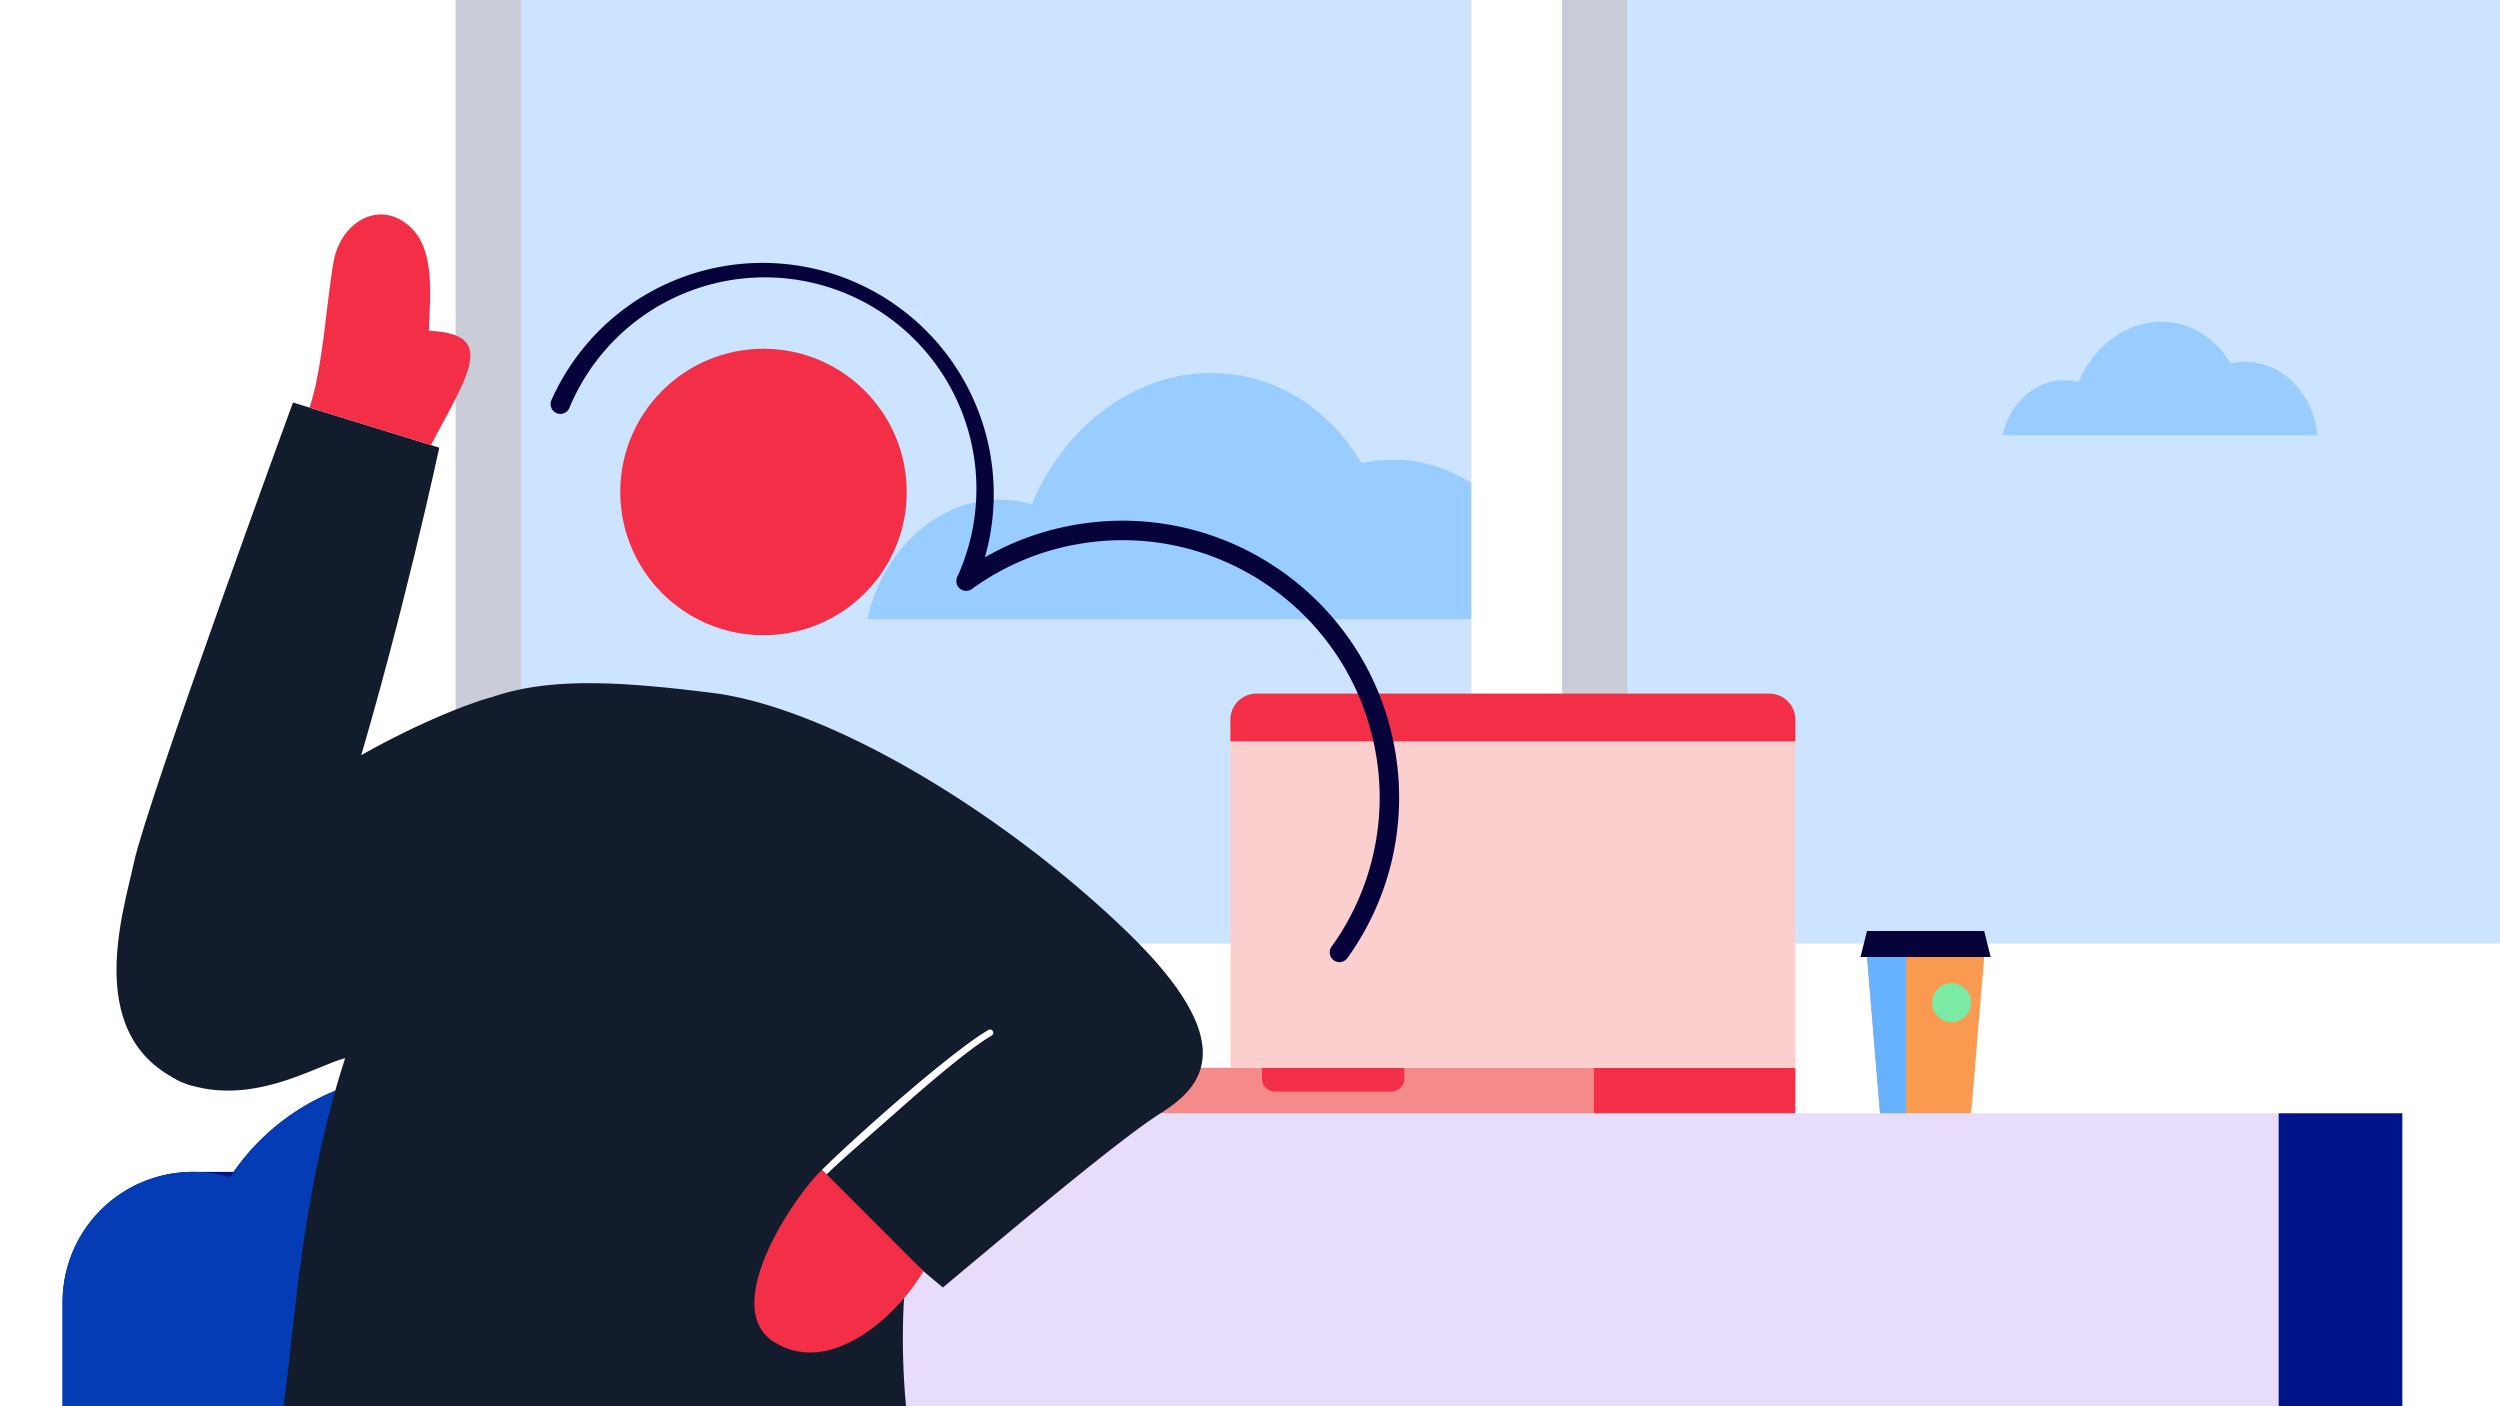 <svg xmlns="http://www.w3.org/2000/svg" viewBox="0 0 1920 1080"><defs><style>.cls-1{fill:#cce4ff;}.cls-2{fill:#99cdff;}.cls-3{fill:#fff;}.cls-4{fill:#cacdd8;}.cls-5{fill:#e7dcfa;}.cls-6{fill:#001489;}.cls-7{fill:#f58a8a;}.cls-8{fill:#f22f46;}.cls-9{fill:#fccfcf;}.cls-10{fill:#fa9950;}.cls-11{fill:#66b2ff;}.cls-12{fill:#7beaa5;}.cls-13{fill:#06033a;}.cls-14{fill:#043cb5;}.cls-15{fill:#121c2d;}</style></defs><g id="Layer_2" data-name="Layer 2"><g id="endFrame"><rect id="base" class="cls-1" width="1920" height="1080"/><g id="clouds"><path class="cls-2" d="M1779.82,334.41c-2.91-28.45-21.74-51.79-47.72-55.9a51.24,51.24,0,0,0-19,.59c-9.77-16.49-25.32-28.26-44.15-31.25-30.43-4.81-59.8,14.81-72.74,45.86a38.83,38.83,0,0,0-5.07-1.15c-24.11-3.82-47.26,14.7-53.22,41.85Z"/><path class="cls-2" d="M1190.3,475.54c-6.32-61.63-47.1-112.18-103.39-121.1a111.13,111.13,0,0,0-41.23,1.28C1024.51,320,990.83,294.49,950,288c-65.91-10.44-129.54,32.08-157.59,99.34a88.23,88.23,0,0,0-11-2.5c-52.23-8.27-102.39,31.87-115.31,90.67Z"/></g><g id="room"><rect class="cls-3" y="724.64" width="1920" height="355.36"/><rect class="cls-3" width="350" height="1080"/><rect class="cls-3" x="1130" width="69.64" height="1080"/><rect class="cls-4" x="350" width="50" height="724.64"/><rect class="cls-4" x="1199.64" width="50" height="724.64"/></g><g id="table"><rect class="cls-5" x="350" y="855" width="1400" height="225"/><rect class="cls-6" x="1750" y="855" width="95" height="225"/></g><g id="computer"><rect class="cls-7" x="823.85" y="820" width="400" height="35"/><path class="cls-8" d="M969.18,820h109.34a0,0,0,0,1,0,0v8.35a10,10,0,0,1-10,10H979.18a10,10,0,0,1-10-10V820A0,0,0,0,1,969.18,820Z"/><rect class="cls-8" x="1223.85" y="820" width="155" height="35" transform="translate(2602.71 1675) rotate(180)"/><path class="cls-9" d="M965,532.7h393.88a20,20,0,0,1,20,20V820a0,0,0,0,1,0,0H945a0,0,0,0,1,0,0V552.7a20,20,0,0,1,20-20Z"/><path class="cls-8" d="M945,532.7h433.88a0,0,0,0,1,0,0v16.7a20,20,0,0,1-20,20H965a20,20,0,0,1-20-20V532.7a0,0,0,0,1,0,0Z" transform="translate(2323.83 1102.1) rotate(180)"/></g><g id="cup"><polygon class="cls-10" points="1513.86 855 1443.86 855 1433.86 735 1523.86 735 1513.86 855"/><polygon class="cls-11" points="1463.86 855 1443.86 855 1433.86 735 1463.86 735 1463.86 855"/><circle class="cls-12" cx="1498.85" cy="770" r="15"/><polygon class="cls-13" points="1523.86 715 1433.86 715 1428.86 735 1528.86 735 1523.86 715"/></g><g id="chair"><path class="cls-6" d="M528.07,900h-30l-1.37,0a174.78,174.78,0,0,0-143.63-75h-30a174.81,174.81,0,0,0-143.63,75l-1.37,0h-30a100,100,0,0,0-100,100v80h580v-80A100,100,0,0,0,528.07,900Z"/><path class="cls-14" d="M498.07,900a99.79,99.79,0,0,0-28.57,4.15,175,175,0,0,0-292.85,0A100.06,100.06,0,0,0,48.07,1000v80h550v-80A100,100,0,0,0,498.07,900Z"/></g><g id="character"><circle class="cls-8" cx="586.36" cy="377.84" r="110"/><path class="cls-13" d="M745.12,452.36a7.52,7.52,0,0,0,4.13-4,177.5,177.5,0,0,0-325.78-141,7.5,7.5,0,1,0,13.77,6A162.5,162.5,0,1,1,735.48,442.4a7.5,7.5,0,0,0,9.64,10Z"/><path class="cls-13" d="M1029.92,738.83a7.46,7.46,0,0,0,4.84-3,210.82,210.82,0,0,0,36.67-159.3c-19.69-115.41-129.59-193.28-245-173.6a210.17,210.17,0,0,0-88.7,37.19,7.5,7.5,0,1,0,8.79,12.15A195.38,195.38,0,0,1,829,417.69c107.26-18.29,209.4,54.08,227.69,161.33a196,196,0,0,1-34.07,148.05,7.5,7.5,0,0,0,7.35,11.76Z"/><path class="cls-15" d="M864.89,715C774,627.38,643.56,546.59,551.37,532.7c-76.54-9.8-129.49-12.41-173,2.51h0c-34.28,9.27-118.84,46.07-198,110.57,1,2.92-117.1,160.42-36.45,186.91,50.91,16.72,99-14.39,121.17-20-34.2,105.17-39.22,211.41-47.35,267.29H695.84a553.51,553.51,0,0,1,1.08-114.21c10.79,9.26,20.5,17.5,27.26,23C781.34,940.89,860.5,874.44,891.28,855S955.77,802.62,864.89,715Z"/><path class="cls-8" d="M631.37,898.41c-18,15.79-80.65,105-36.67,132.39s95.91-22.3,114.48-54.55Z"/><path class="cls-3" d="M631.37,898.41c19.25-19.63,97.23-89.57,127.7-107.4a2.5,2.5,0,0,1,2.52,4.32c-16.47,9.64-46.16,34.84-68.17,54.28-27.16,24-50.47,44.13-58.48,52.3Z"/></g><g id="character_arm"><path class="cls-15" d="M337.37,343.82,225,309.12S113.1,614.73,102.84,662.5C94.57,701,62,800.22,143.91,832.69S337.37,343.82,337.37,343.82Z"/><path class="cls-8" d="M237.75,313.06,331,341.85c7.09-13.86,19.41-35.18,25.37-49.5,11.06-26.54,3.81-36.77-27-38.37.9-28.26,5.9-66.91-19.17-83.61-23.42-15.6-49.28,3.16-54,30.53C250.28,234.61,248.39,280.1,237.75,313.06Z"/></g></g></g></svg>